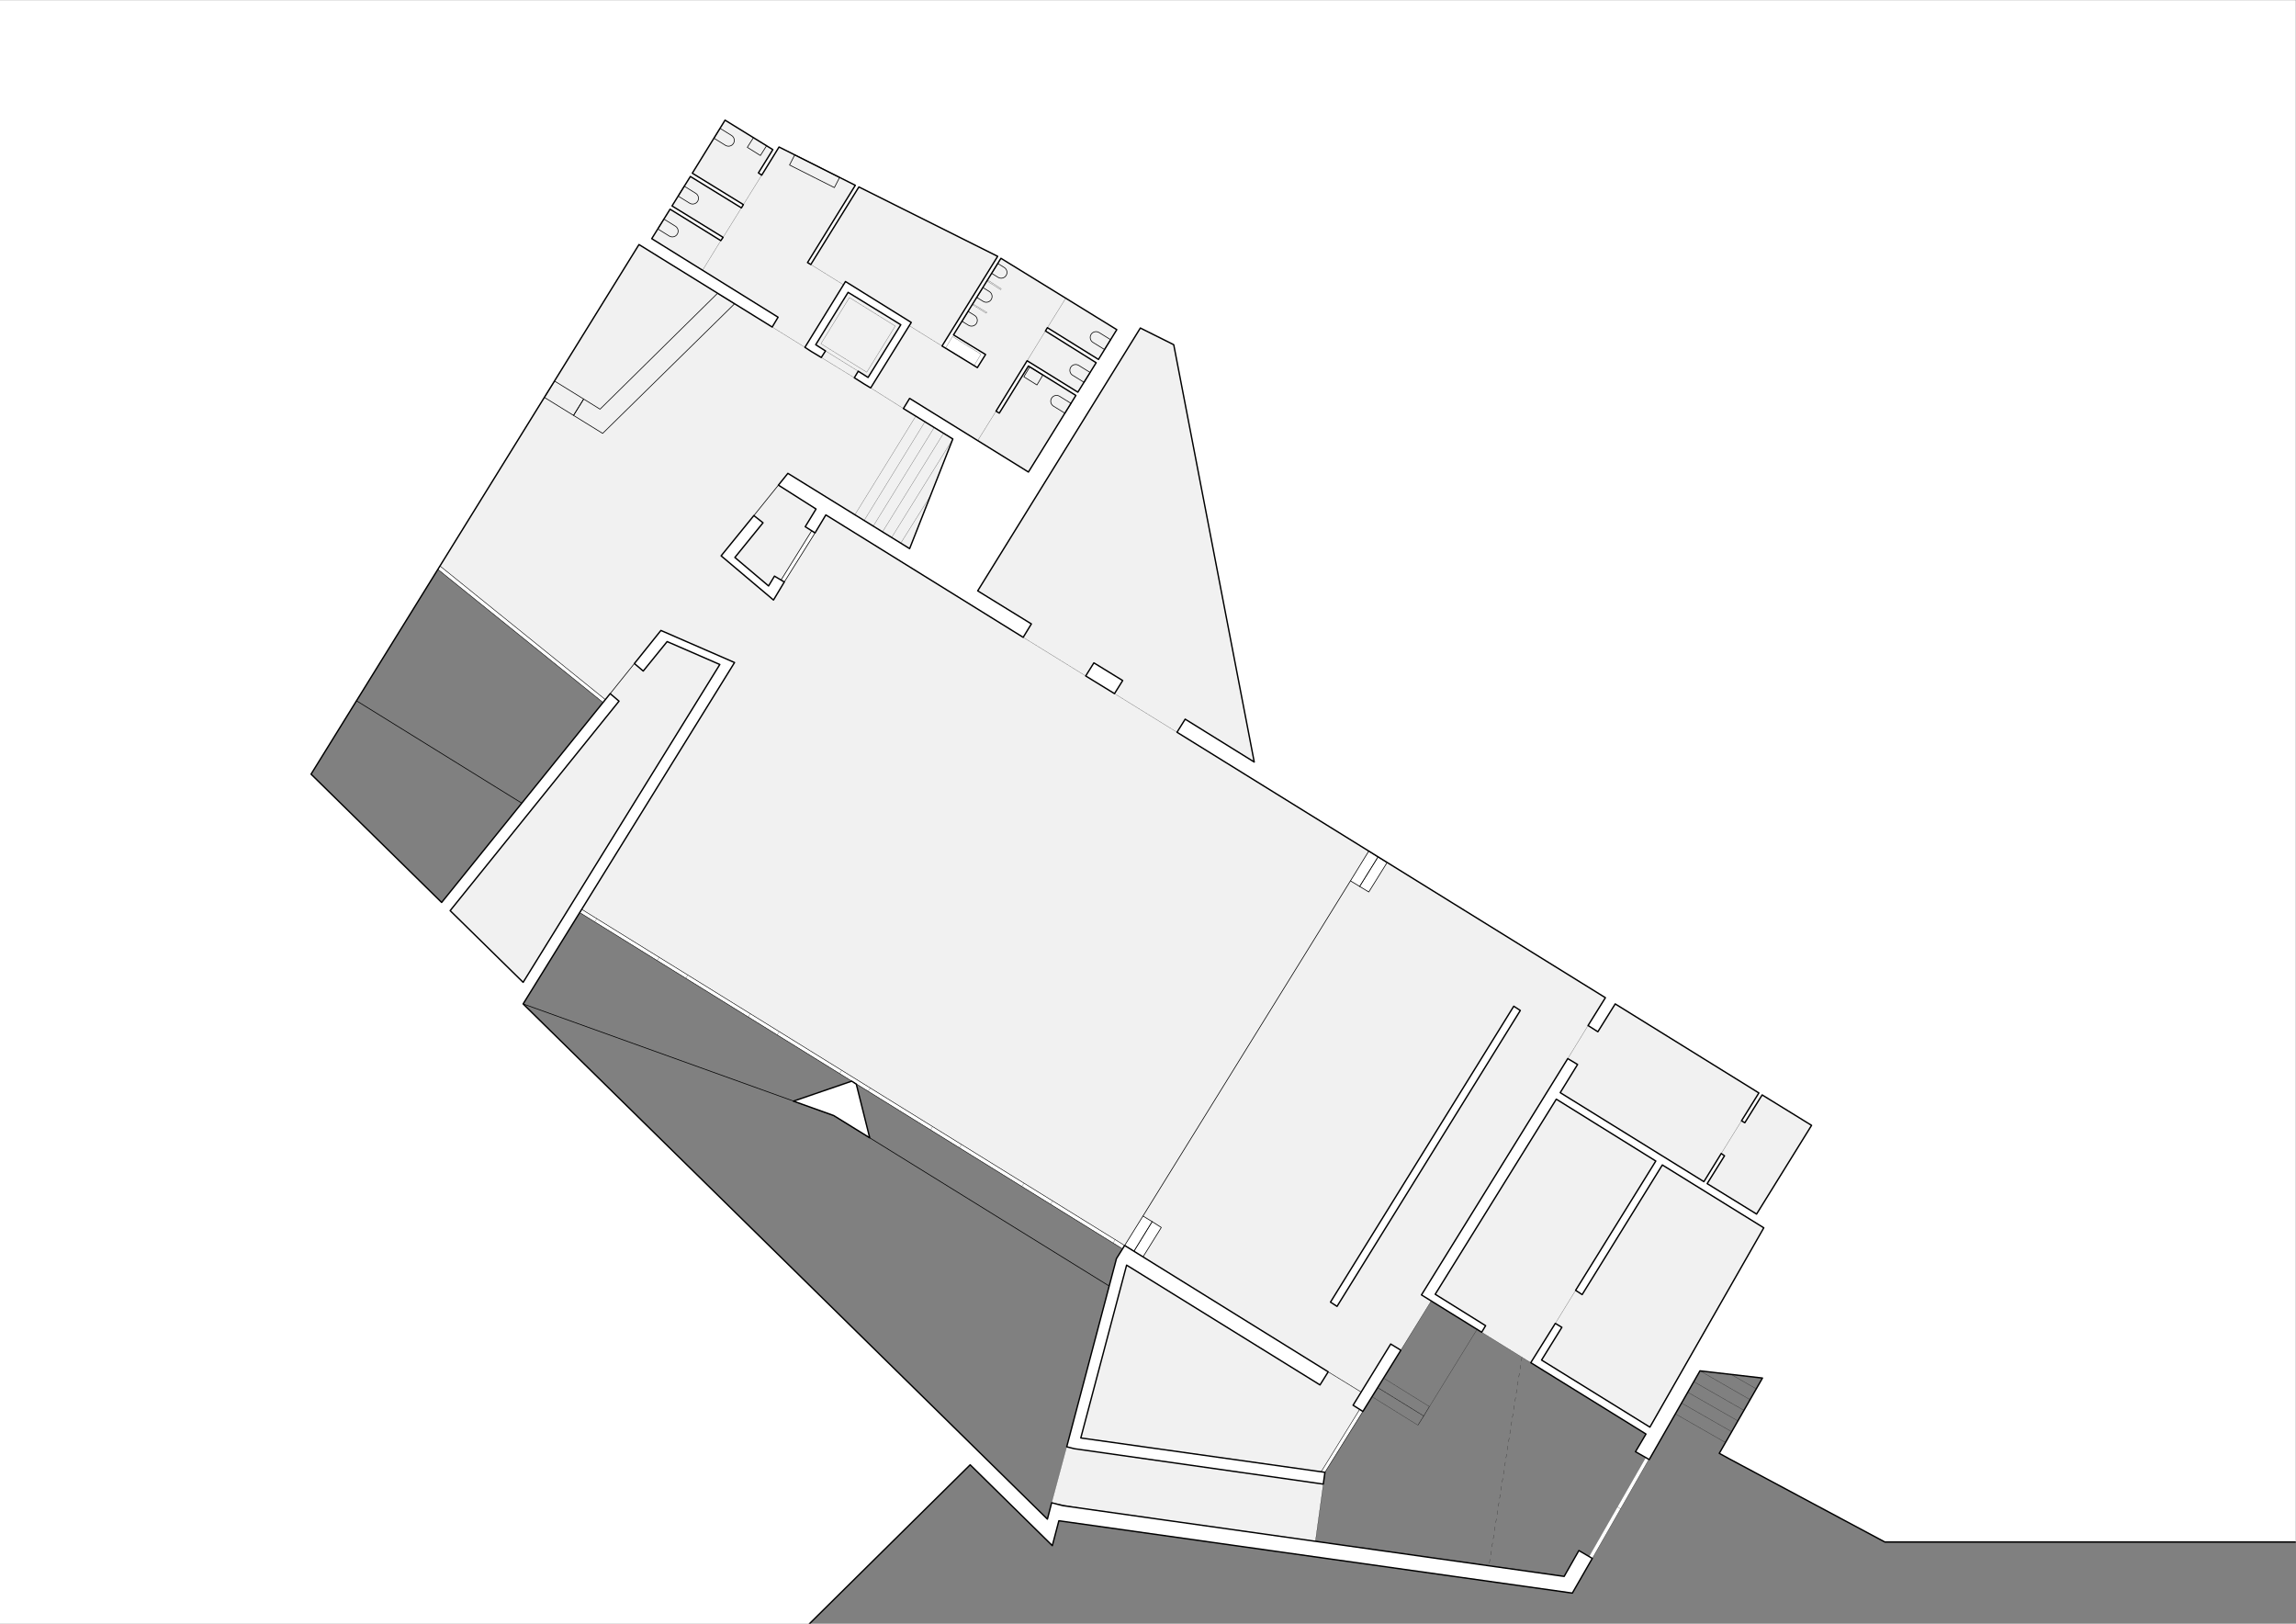 <?xml version="1.0" encoding="UTF-8"?>
<svg xmlns="http://www.w3.org/2000/svg" xmlns:xlink="http://www.w3.org/1999/xlink" width="1683.78pt" height="1190.551pt" viewBox="0 0 1683.78 1190.551" version="1.1">
<rect x="0" y="0" width="1683.78" height="1190.551" fill="#808080" stroke="none"/>
<defs>
<clipPath id="clip1">
  <path d="M 0 0.152 L 1683.602 0.152 L 1683.602 1190.551 L 0 1190.551 Z M 0 0.152 "/>
</clipPath>
</defs>
<g id="surface1">
<path style="fill:none;stroke-width:0.6;stroke-linecap:round;stroke-linejoin:round;stroke:rgb(0%,0%,0%);stroke-opacity:1;stroke-dasharray:12,13;stroke-miterlimit:10;" d="M 4650.005 4144.997 L 4541.997 4828.005 " transform="matrix(0.24,0,0,0.24,0.12,0.271)"/>
<path style="fill:none;stroke-width:0.6;stroke-linecap:round;stroke-linejoin:round;stroke:rgb(0%,0%,0%);stroke-opacity:1;stroke-miterlimit:10;" d="M 4541.997 4826.003 L 4541.997 4828.005 " transform="matrix(0.24,0,0,0.24,0.12,0.271)"/>
<path style="fill:none;stroke-width:2.1;stroke-linecap:round;stroke-linejoin:round;stroke:rgb(0%,0%,0%);stroke-opacity:1;stroke-miterlimit:10;" d="M 1089.002 2140 L 1621.993 2469.997 " transform="matrix(0.24,0,0,0.24,0.12,0.271)"/>
<path style=" stroke:none;fill-rule:nonzero;fill:rgb(94.51%,94.51%,94.51%);fill-opacity:1;" d="M 733.98 189.332 L 699.18 245.492 L 722.699 259.891 L 716.699 269.492 L 690.781 253.652 L 731.578 188.133 L 629.82 137.012 L 594.539 193.891 L 592.141 192.449 L 627.18 135.812 L 571.262 107.73 L 558.539 128.371 L 556.141 126.691 L 566.699 109.652 L 531.66 88.051 L 507.66 126.93 L 545.102 149.973 L 543.66 152.371 L 506.219 129.332 L 492.781 150.93 L 530.219 173.973 L 528.539 176.371 L 491.34 153.332 L 477.898 174.93 L 570.539 232.531 L 566.219 239.73 L 468.539 179.25 L 322.621 414.93 L 443.82 512.852 L 447.422 508.531 L 453.898 514.051 L 330.059 667.652 L 383.578 720.211 L 527.82 487.172 L 489.18 470.371 L 471.66 491.973 L 465.18 486.449 L 484.621 462.211 L 538.621 485.73 L 426.539 666.691 L 824.699 913.172 L 782.219 1060.77 L 771.18 1101.812 L 802.379 1107.332 L 964.621 1130.133 L 971.578 1079.492 L 1049.578 953.73 L 1042.379 949.41 L 1149.66 776.133 L 1156.859 780.449 L 1144.141 801.09 L 1249.5 866.371 L 1262.219 845.73 L 1264.621 847.41 L 1251.898 867.812 L 1288.141 890.133 L 1328.461 825.09 L 1292.219 802.77 L 1279.5 823.172 L 1277.102 821.73 L 1289.82 801.332 L 1184.461 736.051 L 1171.738 756.449 L 1164.539 751.891 L 1177.262 731.492 L 863.102 536.852 L 869.102 527.25 L 919.738 558.691 L 860.699 252.691 L 836.219 240.449 L 716.941 433.172 L 756.301 457.41 L 750.301 467.25 L 605.578 377.492 L 597.66 390.691 L 590.461 386.133 L 598.379 373.172 L 570.781 355.652 L 577.738 347.012 L 667.02 402.211 L 698.699 321.812 L 662.461 299.492 L 667.02 292.051 L 754.141 346.051 L 788.941 289.891 L 754.141 268.289 L 732.781 302.852 L 730.379 301.41 L 753.18 264.449 L 790.379 287.492 L 803.82 265.891 L 766.621 242.609 L 768.059 240.211 L 805.5 263.492 L 818.941 241.652 L 734.461 189.57 Z M 733.98 189.332 "/>
<path style=" stroke:none;fill-rule:nonzero;fill:rgb(94.51%,94.51%,94.51%);fill-opacity:1;" d="M 1052.461 948.93 L 1089.422 971.973 L 1086.539 976.77 L 1122.539 999.09 L 1140.539 970.289 L 1145.34 973.172 L 1130.461 997.172 L 1209.66 1046.371 L 1293.422 900.211 L 1219.02 854.133 L 1160.219 949.172 L 1155.422 946.051 L 1214.219 851.25 L 1141.262 805.891 Z M 1052.461 948.93 "/>
<path style="fill:none;stroke-width:2.1;stroke-linecap:round;stroke-linejoin:round;stroke:rgb(0%,0%,0%);stroke-opacity:1;stroke-miterlimit:10;" d="M 2939.083 980.381 L 2958.81 992.588 C 2967.127 997.748 2978.048 995.176 2983.191 986.859 C 2988.351 978.542 2985.779 967.621 2977.462 962.461 L 2957.736 950.254 L 2939.083 980.381 " transform="matrix(0.24,0,0,0.24,0.12,0.271)"/>
<path style="fill:none;stroke-width:2.1;stroke-linecap:round;stroke-linejoin:round;stroke:rgb(0%,0%,0%);stroke-opacity:1;stroke-miterlimit:10;" d="M 2984.217 907.497 L 3003.943 919.704 C 3012.26 924.864 3023.182 922.292 3028.325 913.975 C 3033.484 905.658 3030.913 894.737 3022.596 889.593 L 3002.869 877.37 L 2984.217 907.497 " transform="matrix(0.24,0,0,0.24,0.12,0.271)"/>
<path style="fill:none;stroke-width:2.1;stroke-linecap:round;stroke-linejoin:round;stroke:rgb(0%,0%,0%);stroke-opacity:1;stroke-miterlimit:10;" d="M 3029.741 833.978 L 3049.467 846.185 C 3057.785 851.345 3068.706 848.773 3073.849 840.456 C 3079.008 832.139 3076.437 821.218 3068.12 816.075 L 3048.393 803.851 L 3029.741 833.978 " transform="matrix(0.24,0,0,0.24,0.12,0.271)"/>
<path style="fill:none;stroke-width:0.6;stroke-linecap:butt;stroke-linejoin:round;stroke:rgb(0%,0%,0%);stroke-opacity:1;stroke-miterlimit:10;" d="M 2971.001 930.007 L 2971.993 926.996 L 3014.995 953.005 L 3012.993 956 Z M 2971.001 930.007 " transform="matrix(0.24,0,0,0.24,0.12,0.271)"/>
<path style="fill:none;stroke-width:0.6;stroke-linecap:butt;stroke-linejoin:round;stroke:rgb(0%,0%,0%);stroke-opacity:1;stroke-miterlimit:10;" d="M 3014.995 856.993 L 3016.997 853.998 L 3059.005 881 L 3057.003 883.995 Z M 3014.995 856.993 " transform="matrix(0.24,0,0,0.24,0.12,0.271)"/>
<path style="fill:none;stroke-width:2.1;stroke-linecap:butt;stroke-linejoin:round;stroke:rgb(0%,0%,0%);stroke-opacity:1;stroke-miterlimit:10;" d="M 2323.003 474.001 L 2282.996 449.001 L 2302.007 419.004 L 2341.997 444.004 Z M 2323.003 474.001 " transform="matrix(0.24,0,0,0.24,0.12,0.271)"/>
<path style="fill:none;stroke-width:2.1;stroke-linecap:round;stroke-linejoin:round;stroke:rgb(0%,0%,0%);stroke-opacity:1;stroke-miterlimit:10;" d="M 2199.744 390.977 L 2234.884 412.738 C 2243.201 417.898 2245.773 428.819 2240.63 437.136 C 2235.47 445.453 2224.549 448.024 2216.232 442.865 L 2181.092 421.104 L 2199.744 390.977 " transform="matrix(0.24,0,0,0.24,0.12,0.271)"/>
<path style="fill:none;stroke-width:0.6;stroke-linecap:butt;stroke-linejoin:round;stroke:rgb(0%,0%,0%);stroke-opacity:1;stroke-miterlimit:10;" d="M 2509.005 1090.993 L 2521.993 1071.006 L 2621.993 1133.002 L 2609.998 1153.005 Z M 2509.005 1090.993 " transform="matrix(0.24,0,0,0.24,0.12,0.271)"/>
<path style=" stroke:none;fill-rule:nonzero;fill:rgb(100%,100%,100%);fill-opacity:1;" d="M 1206.781 1068.691 L 1209.18 1069.891 L 1167.66 1142.609 L 1165.262 1141.172 Z M 1206.781 1068.691 "/>
<path style="fill:none;stroke-width:0.6;stroke-linecap:butt;stroke-linejoin:round;stroke:rgb(0%,0%,0%);stroke-opacity:1;stroke-miterlimit:10;" d="M 5027.999 4451.996 L 5037.993 4456.993 L 4864.995 4760.004 L 4855.001 4753.998 Z M 5027.999 4451.996 " transform="matrix(0.24,0,0,0.24,0.12,0.271)"/>
<path style="fill:none;stroke-width:0.6;stroke-linecap:round;stroke-linejoin:round;stroke:rgb(0%,0%,0%);stroke-opacity:1;stroke-miterlimit:10;" d="M 4043.006 4533.002 L 4018.999 4708.002 " transform="matrix(0.24,0,0,0.24,0.12,0.271)"/>
<path style="fill:none;stroke-width:0.6;stroke-linecap:round;stroke-linejoin:round;stroke:rgb(0%,0%,0%);stroke-opacity:1;stroke-miterlimit:10;" d="M 2846.001 1508.002 L 2752.007 1658.002 " transform="matrix(0.24,0,0,0.24,0.12,0.271)"/>
<path style="fill:none;stroke-width:0.6;stroke-linecap:round;stroke-linejoin:round;stroke:rgb(0%,0%,0%);stroke-opacity:1;stroke-miterlimit:10;" d="M 2911.007 1340 L 2723.995 1640.993 " transform="matrix(0.24,0,0,0.24,0.12,0.271)"/>
<path style="fill:none;stroke-width:0.6;stroke-linecap:round;stroke-linejoin:round;stroke:rgb(0%,0%,0%);stroke-opacity:1;stroke-miterlimit:10;" d="M 2882.996 1321.999 L 2696.001 1624.001 " transform="matrix(0.24,0,0,0.24,0.12,0.271)"/>
<path style="fill:none;stroke-width:0.6;stroke-linecap:round;stroke-linejoin:round;stroke:rgb(0%,0%,0%);stroke-opacity:1;stroke-miterlimit:10;" d="M 2853.992 1305.007 L 2668.006 1606 " transform="matrix(0.24,0,0,0.24,0.12,0.271)"/>
<path style="fill:none;stroke-width:0.6;stroke-linecap:round;stroke-linejoin:round;stroke:rgb(0%,0%,0%);stroke-opacity:1;stroke-miterlimit:10;" d="M 2825.997 1287.006 L 2639.995 1589.008 " transform="matrix(0.24,0,0,0.24,0.12,0.271)"/>
<path style="fill:none;stroke-width:0.6;stroke-linecap:round;stroke-linejoin:round;stroke:rgb(0%,0%,0%);stroke-opacity:1;stroke-miterlimit:10;" d="M 2798.003 1269.997 L 2612 1571.006 " transform="matrix(0.24,0,0,0.24,0.12,0.271)"/>
<path style="fill:none;stroke-width:0.6;stroke-linecap:round;stroke-linejoin:round;stroke:rgb(0%,0%,0%);stroke-opacity:1;stroke-miterlimit:10;" d="M 5271.993 4406 L 5118.006 4317.995 " transform="matrix(0.24,0,0,0.24,0.12,0.271)"/>
<path style="fill:none;stroke-width:0.6;stroke-linecap:round;stroke-linejoin:round;stroke:rgb(0%,0%,0%);stroke-opacity:1;stroke-miterlimit:10;" d="M 5309.998 4340 L 5155.994 4251.996 " transform="matrix(0.24,0,0,0.24,0.12,0.271)"/>
<path style="fill:none;stroke-width:0.6;stroke-linecap:round;stroke-linejoin:round;stroke:rgb(0%,0%,0%);stroke-opacity:1;stroke-miterlimit:10;" d="M 5328.992 4308.002 L 5175.005 4219.997 " transform="matrix(0.24,0,0,0.24,0.12,0.271)"/>
<path style="fill:none;stroke-width:0.6;stroke-linecap:round;stroke-linejoin:round;stroke:rgb(0%,0%,0%);stroke-opacity:1;stroke-miterlimit:10;" d="M 5289.002 4197.992 L 5366.004 4242.002 " transform="matrix(0.24,0,0,0.24,0.12,0.271)"/>
<path style="fill:none;stroke-width:0.6;stroke-linecap:round;stroke-linejoin:round;stroke:rgb(0%,0%,0%);stroke-opacity:1;stroke-miterlimit:10;" d="M 5346.993 4274.994 L 5193.999 4187.006 " transform="matrix(0.24,0,0,0.24,0.12,0.271)"/>
<path style=" stroke:none;fill-rule:nonzero;fill:rgb(100%,100%,100%);fill-opacity:1;" d="M 1010.461 628.289 L 1017.18 632.371 L 1003.738 653.973 L 997.02 649.891 Z M 1010.461 628.289 "/>
<path style="fill:none;stroke-width:2.1;stroke-linecap:butt;stroke-linejoin:round;stroke:rgb(0%,0%,0%);stroke-opacity:1;stroke-miterlimit:10;" d="M 4209.998 2617.002 L 4237.993 2633.995 L 4182.003 2724.001 L 4153.992 2706.993 Z M 4209.998 2617.002 " transform="matrix(0.24,0,0,0.24,0.12,0.271)"/>
<path style=" stroke:none;fill-rule:nonzero;fill:rgb(100%,100%,100%);fill-opacity:1;" d="M 1003.738 623.973 L 1010.461 628.289 L 997.02 649.891 L 990.301 645.812 Z M 1003.738 623.973 "/>
<path style="fill:none;stroke-width:2.1;stroke-linecap:butt;stroke-linejoin:round;stroke:rgb(0%,0%,0%);stroke-opacity:1;stroke-miterlimit:10;" d="M 4182.003 2599.001 L 4209.998 2617.002 L 4153.992 2706.993 L 4125.997 2690 Z M 4182.003 2599.001 " transform="matrix(0.24,0,0,0.24,0.12,0.271)"/>
<path style=" stroke:none;fill-rule:nonzero;fill:rgb(100%,100%,100%);fill-opacity:1;" d="M 844.859 895.652 L 851.578 899.973 L 838.141 921.57 L 831.422 917.492 Z M 844.859 895.652 "/>
<path style="fill:none;stroke-width:2.1;stroke-linecap:butt;stroke-linejoin:round;stroke:rgb(0%,0%,0%);stroke-opacity:1;stroke-miterlimit:10;" d="M 3520.008 3731 L 3548.003 3749.001 L 3491.997 3839.008 L 3464.002 3821.999 Z M 3520.008 3731 " transform="matrix(0.24,0,0,0.24,0.12,0.271)"/>
<path style=" stroke:none;fill-rule:nonzero;fill:rgb(100%,100%,100%);fill-opacity:1;" d="M 838.141 891.57 L 844.859 895.652 L 831.422 917.492 L 824.699 913.172 Z M 838.141 891.57 "/>
<path style="fill:none;stroke-width:2.1;stroke-linecap:butt;stroke-linejoin:round;stroke:rgb(0%,0%,0%);stroke-opacity:1;stroke-miterlimit:10;" d="M 3491.997 3714.008 L 3520.008 3731 L 3464.002 3821.999 L 3436.007 3803.998 Z M 3491.997 3714.008 " transform="matrix(0.24,0,0,0.24,0.12,0.271)"/>
<path style="fill:none;stroke-width:2.1;stroke-linecap:round;stroke-linejoin:round;stroke:rgb(0%,0%,0%);stroke-opacity:1;stroke-miterlimit:10;" d="M 2302.999 1574.001 L 2377.999 1481 " transform="matrix(0.24,0,0,0.24,0.12,0.271)"/>
<path style=" stroke:none;fill-rule:nonzero;fill:rgb(100%,100%,100%);fill-opacity:1;" d="M 595.262 389.012 L 597.66 390.691 L 575.102 426.691 L 572.699 425.25 Z M 595.262 389.012 "/>
<path style="fill:none;stroke-width:2.1;stroke-linecap:butt;stroke-linejoin:round;stroke:rgb(0%,0%,0%);stroke-opacity:1;stroke-miterlimit:10;" d="M 2480.001 1619.997 L 2489.995 1626.996 L 2396.001 1776.996 L 2386.007 1771.006 Z M 2480.001 1619.997 " transform="matrix(0.24,0,0,0.24,0.12,0.271)"/>
<path style=" stroke:none;fill-rule:nonzero;fill:rgb(100%,100%,100%);fill-opacity:1;" d="M 322.621 414.93 L 320.941 417.332 L 442.141 515.012 L 443.82 512.852 Z M 322.621 414.93 "/>
<path style="fill:none;stroke-width:1.5;stroke-linecap:butt;stroke-linejoin:round;stroke:rgb(0%,0%,0%);stroke-opacity:1;stroke-miterlimit:10;" d="M 1343.999 1728.005 L 1337 1737.998 L 1841.997 2144.997 L 1848.995 2135.996 Z M 1343.999 1728.005 " transform="matrix(0.24,0,0,0.24,0.12,0.271)"/>
<path style="fill:none;stroke-width:2.1;stroke-linecap:butt;stroke-linejoin:round;stroke:rgb(0%,0%,0%);stroke-opacity:1;stroke-miterlimit:10;" d="M 1752.007 1267.995 L 1841.004 1322.992 L 2243.999 926.996 L 2191.997 894.997 L 1832.996 1249.001 L 1782.996 1217.995 Z M 1752.007 1267.995 " transform="matrix(0.24,0,0,0.24,0.12,0.271)"/>
<path style="fill:none;stroke-width:2.1;stroke-linecap:butt;stroke-linejoin:round;stroke:rgb(0%,0%,0%);stroke-opacity:1;stroke-miterlimit:10;" d="M 1662.993 1212.998 L 1693.999 1162.998 L 1782.996 1217.995 L 1752.007 1267.995 Z M 1662.993 1212.998 " transform="matrix(0.24,0,0,0.24,0.12,0.271)"/>
<path style="fill:none;stroke-width:0.6;stroke-linecap:round;stroke-linejoin:round;stroke:rgb(0%,0%,0%);stroke-opacity:1;stroke-miterlimit:10;" d="M 2202.007 733.995 L 2146.001 824.994 " transform="matrix(0.24,0,0,0.24,0.12,0.271)"/>
<path style="fill:none;stroke-width:0.6;stroke-linecap:round;stroke-linejoin:round;stroke:rgb(0%,0%,0%);stroke-opacity:1;stroke-miterlimit:10;" d="M 3200.005 999.994 L 3255.994 910.004 " transform="matrix(0.24,0,0,0.24,0.12,0.271)"/>
<path style="fill:none;stroke-width:0.6;stroke-linecap:round;stroke-linejoin:round;stroke:rgb(0%,0%,0%);stroke-opacity:1;stroke-miterlimit:10;" d="M 2359.005 997.992 L 2459.005 1060.004 " transform="matrix(0.24,0,0,0.24,0.12,0.271)"/>
<path style="fill:none;stroke-width:0.6;stroke-linecap:round;stroke-linejoin:round;stroke:rgb(0%,0%,0%);stroke-opacity:1;stroke-miterlimit:10;" d="M 2477.007 806.993 L 2577.007 869.004 " transform="matrix(0.24,0,0,0.24,0.12,0.271)"/>
<path style="fill:none;stroke-width:0.6;stroke-linecap:butt;stroke-linejoin:round;stroke:rgb(0%,0%,0%);stroke-opacity:1;stroke-miterlimit:10;" d="M 4191.997 4265.993 L 4209.005 4237.998 L 4350.005 4324.994 L 4332.003 4353.005 Z M 4191.997 4265.993 " transform="matrix(0.24,0,0,0.24,0.12,0.271)"/>
<path style="fill:none;stroke-width:0.6;stroke-linecap:butt;stroke-linejoin:round;stroke:rgb(0%,0%,0%);stroke-opacity:1;stroke-miterlimit:10;" d="M 4209.005 4237.998 L 4227.007 4208.995 L 4366.997 4296.006 L 4350.005 4324.994 Z M 4209.005 4237.998 " transform="matrix(0.24,0,0,0.24,0.12,0.271)"/>
<path style=" stroke:none;fill-rule:nonzero;fill:rgb(100%,100%,100%);fill-opacity:1;" d="M 999.422 1034.852 L 971.578 1079.492 L 968.699 1079.25 L 997.02 1033.41 Z M 999.422 1034.852 "/>
<path style="fill:none;stroke-width:1.5;stroke-linecap:butt;stroke-linejoin:round;stroke:rgb(0%,0%,0%);stroke-opacity:1;stroke-miterlimit:10;" d="M 4164.002 4310.996 L 4048.003 4496.999 L 4036.007 4496.006 L 4153.992 4305.007 Z M 4164.002 4310.996 " transform="matrix(0.24,0,0,0.24,0.12,0.271)"/>
<path style="fill:none;stroke-width:0.6;stroke-linecap:round;stroke-linejoin:round;stroke:rgb(0%,0%,0%);stroke-opacity:1;stroke-miterlimit:10;" d="M 3259.005 4419.004 L 3212.993 4590 " transform="matrix(0.24,0,0,0.24,0.12,0.271)"/>
<path style=" stroke:none;fill-rule:nonzero;fill:rgb(100%,100%,100%);fill-opacity:1;" d="M 425.102 669.09 L 426.539 666.691 L 824.699 913.172 L 823.02 915.57 Z M 425.102 669.09 "/>
<path style="fill:none;stroke-width:1.5;stroke-linecap:butt;stroke-linejoin:round;stroke:rgb(0%,0%,0%);stroke-opacity:1;stroke-miterlimit:10;" d="M 1771.001 2787.006 L 1777.007 2776.996 L 3436.007 3803.998 L 3428.992 3814.008 Z M 1771.001 2787.006 " transform="matrix(0.24,0,0,0.24,0.12,0.271)"/>
<path style="fill:none;stroke-width:2.1;stroke-linecap:round;stroke-linejoin:round;stroke:rgb(0%,0%,0%);stroke-opacity:1;stroke-miterlimit:10;" d="M 3389.002 3928.005 L 2546.993 3406.993 " transform="matrix(0.24,0,0,0.24,0.12,0.271)"/>
<path style="fill:none;stroke-width:2.1;stroke-linecap:round;stroke-linejoin:round;stroke:rgb(0%,0%,0%);stroke-opacity:1;stroke-miterlimit:10;" d="M 1598.003 3065.993 L 2546.993 3406.993 " transform="matrix(0.24,0,0,0.24,0.12,0.271)"/>
<g clip-path="url(#clip1)" clip-rule="nonzero">
<path style=" stroke:none;fill-rule:nonzero;fill:rgb(100%,100%,100%);fill-opacity:1;" d="M 690.781 253.652 L 716.699 269.492 L 722.699 259.891 L 699.18 245.492 L 733.98 189.332 L 818.941 241.652 L 805.5 263.492 L 768.059 240.211 L 766.621 242.609 L 803.82 265.891 L 790.379 287.492 L 753.18 264.449 L 730.379 301.41 L 732.781 302.852 L 754.141 268.289 L 788.941 289.891 L 754.141 346.051 L 667.02 292.051 L 662.461 299.492 L 698.699 321.812 L 667.02 402.211 L 577.738 347.012 L 570.781 355.652 L 598.379 373.172 L 590.461 386.133 L 597.66 390.691 L 605.578 377.492 L 750.301 467.25 L 756.301 457.41 L 716.941 433.172 L 836.219 240.449 L 860.699 252.691 L 919.738 558.691 L 869.102 527.25 L 863.102 536.852 L 1177.262 731.492 L 1164.539 751.891 L 1171.738 756.449 L 1184.461 736.051 L 1289.82 801.332 L 1277.102 821.73 L 1279.5 823.172 L 1292.219 802.77 L 1328.461 825.09 L 1288.141 890.133 L 1251.898 867.812 L 1264.621 847.41 L 1262.219 845.73 L 1249.5 866.371 L 1144.141 801.09 L 1156.859 780.449 L 1149.66 776.133 L 1042.379 949.41 L 1086.539 976.77 L 1089.422 971.973 L 1052.461 948.93 L 1141.262 805.891 L 1214.219 851.25 L 1155.422 946.051 L 1160.219 949.172 L 1219.02 854.133 L 1293.422 900.211 L 1209.898 1046.371 L 1130.461 997.172 L 1145.34 973.172 L 1140.539 970.289 L 1122.539 999.09 L 1207.02 1051.41 L 1199.34 1064.371 L 1209.422 1070.133 L 1246.621 1005.09 L 1292.461 1010.371 L 1260.781 1065.57 L 1268.219 1069.652 L 1382.219 1130.609 L 1958.461 1130.609 L 1958.461 -884.668 L -1264.738 -884.668 L -1264.738 1415.973 L 349.738 1431.57 L 711.422 1073.973 L 771.66 1133.25 L 776.461 1115.012 L 1153.02 1168.051 L 1167.66 1142.609 L 1157.82 1136.852 L 1147.02 1155.812 L 779.578 1103.973 L 771.18 1101.812 L 768.059 1113.812 L 383.578 736.051 L 538.621 485.73 L 484.621 462.211 L 465.18 486.449 L 471.66 491.973 L 489.18 470.371 L 527.82 487.172 L 383.578 720.211 L 330.059 667.652 L 453.898 514.051 L 447.422 508.531 L 323.82 661.652 L 228.059 567.57 L 468.539 179.25 L 566.219 239.73 L 570.539 232.531 L 477.898 174.93 L 491.34 153.332 L 528.539 176.371 L 530.219 173.973 L 492.781 150.93 L 506.219 129.332 L 543.66 152.371 L 545.102 149.973 L 507.66 126.93 L 531.66 88.051 L 566.699 109.652 L 556.141 126.691 L 558.539 128.371 L 571.262 107.73 L 627.18 135.812 L 592.141 192.449 L 594.539 193.891 L 629.82 137.012 L 731.578 187.891 Z M 690.781 253.652 "/>
<path style="fill:none;stroke-width:4.2;stroke-linecap:butt;stroke-linejoin:round;stroke:rgb(0%,0%,0%);stroke-opacity:1;stroke-miterlimit:10;" d="M 2877.999 1056 L 2986.007 1121.999 L 3011.007 1081.993 L 2912.993 1021.999 L 3057.996 787.998 L 3412 1006 L 3355.994 1096.999 L 3200.005 999.994 L 3193.999 1010.004 L 3348.995 1106.993 L 3293.006 1196.999 L 3137.993 1101.003 L 3043.006 1255.007 L 3052.999 1260.996 L 3141.997 1117.002 L 3287 1206.993 L 3141.997 1440.993 L 2778.992 1215.993 L 2759.998 1246.999 L 2911.007 1340 L 2778.992 1674.994 L 2407.003 1444.997 L 2377.999 1481 L 2493.006 1553.998 L 2459.998 1608.002 L 2489.995 1626.996 L 2523.003 1571.999 L 3125.997 1946.006 L 3150.997 1905.007 L 2987 1803.998 L 3484.005 1001.003 L 3586.007 1051.996 L 3832.003 2326.996 L 3621.001 2196.006 L 3596.001 2235.996 L 4905.001 3046.999 L 4852.007 3131.993 L 4882.003 3151.003 L 4934.998 3065.993 L 5373.995 3337.998 L 5321.001 3422.992 L 5330.994 3428.998 L 5384.005 3344.004 L 5534.998 3437.006 L 5366.997 3708.002 L 5216.004 3615 L 5268.999 3530.007 L 5259.005 3522.992 L 5205.994 3608.995 L 4766.997 3337.006 L 4820.008 3251.003 L 4789.995 3233.002 L 4343.006 3955.007 L 4527.007 4069.004 L 4539.002 4049.001 L 4384.998 3953.005 L 4755.001 3356.993 L 5059.005 3546.006 L 4814.002 3940.993 L 4834.005 3953.998 L 5078.992 3558.002 L 5389.002 3749.994 L 5041.004 4358.995 L 4709.998 4153.998 L 4771.993 4053.998 L 4752.007 4042.002 L 4677.007 4162.006 L 5028.992 4380.007 L 4996.993 4433.995 L 5039.002 4458.002 L 5193.999 4187.006 L 5384.998 4208.995 L 5252.999 4439.008 L 5284.005 4456 L 5759.005 4710.004 L 8159.998 4710.004 L 8159.998 -3687.002 L -5269.999 -3687.002 L -5269.999 5899.001 L 1457.003 5964.008 L 2964.002 4474.001 L 3214.995 4721.006 L 3234.998 4644.997 L 4803.992 4865.993 L 4864.995 4760.004 L 4823.995 4735.996 L 4778.992 4815 L 3248.003 4599.001 L 3212.993 4590 L 3200.005 4640 L 1598.003 3065.993 L 2243.999 2022.992 L 2018.999 1924.994 L 1937.993 2026.003 L 1964.995 2049.001 L 2037.993 1958.995 L 2198.995 2028.998 L 1598.003 2999.994 L 1375.005 2781 L 1891.004 2140.993 L 1864.002 2117.995 L 1348.995 2756 L 950.005 2364.008 L 1952.007 746.006 L 2359.005 997.992 L 2377.007 967.995 L 1991.004 728.005 L 2046.993 637.998 L 2202.007 733.995 L 2209.005 724.001 L 2052.999 628.005 L 2109.005 537.998 L 2264.995 633.995 L 2271.001 624.001 L 2114.995 528.005 L 2214.995 365.993 L 2361.007 456 L 2316.997 526.996 L 2327.007 533.995 L 2380.001 447.992 L 2612.993 565 L 2466.997 801.003 L 2477.007 806.993 L 2623.995 569.997 L 3048.003 781.993 Z M 2877.999 1056 " transform="matrix(0.24,0,0,0.24,0.12,0.271)"/>
</g>
<path style=" stroke:none;fill-rule:nonzero;fill:rgb(100%,100%,100%);fill-opacity:1;" d="M 605.34 257.25 L 602.219 262.051 L 595.02 257.73 L 590.219 254.609 L 619.98 206.371 L 668.219 236.371 L 638.461 284.371 L 633.66 281.492 L 626.461 276.93 L 629.34 272.133 L 636.539 276.691 L 660.539 238.051 L 621.898 214.289 L 598.141 252.691 Z M 605.34 257.25 "/>
<path style="fill:none;stroke-width:4.2;stroke-linecap:butt;stroke-linejoin:round;stroke:rgb(0%,0%,0%);stroke-opacity:1;stroke-miterlimit:10;" d="M 2521.993 1071.006 L 2509.005 1090.993 L 2478.992 1072.992 L 2459.005 1060.004 L 2582.996 858.995 L 2784.005 983.995 L 2659.998 1183.995 L 2639.995 1171.999 L 2609.998 1153.005 L 2621.993 1133.002 L 2652.007 1151.996 L 2752.007 990.993 L 2591.004 892.002 L 2491.997 1051.996 Z M 2521.993 1071.006 " transform="matrix(0.24,0,0,0.24,0.12,0.271)"/>
<path style=" stroke:none;fill-rule:nonzero;fill:rgb(100%,100%,100%);fill-opacity:1;" d="M 552.781 377.973 L 528.781 407.492 L 567.18 439.891 L 575.102 426.691 L 567.898 422.371 L 563.578 429.57 L 538.859 408.691 L 559.5 383.25 Z M 552.781 377.973 "/>
<path style="fill:none;stroke-width:4.2;stroke-linecap:butt;stroke-linejoin:round;stroke:rgb(0%,0%,0%);stroke-opacity:1;stroke-miterlimit:10;" d="M 2302.999 1574.001 L 2202.999 1696.999 L 2362.993 1831.993 L 2396.001 1776.996 L 2366.004 1758.995 L 2348.003 1789.008 L 2245.008 1701.996 L 2330.994 1596.006 Z M 2302.999 1574.001 " transform="matrix(0.24,0,0,0.24,0.12,0.271)"/>
<path style=" stroke:none;fill-rule:nonzero;fill:rgb(100%,100%,100%);fill-opacity:1;" d="M 1110.059 737.73 L 1114.859 740.852 L 980.461 957.812 L 975.66 954.691 Z M 1110.059 737.73 "/>
<path style="fill:none;stroke-width:4.2;stroke-linecap:butt;stroke-linejoin:round;stroke:rgb(0%,0%,0%);stroke-opacity:1;stroke-miterlimit:10;" d="M 4625.005 3072.992 L 4645.008 3085.996 L 4084.998 3990 L 4064.995 3976.996 Z M 4625.005 3072.992 " transform="matrix(0.24,0,0,0.24,0.12,0.271)"/>
<path style=" stroke:none;fill-rule:nonzero;fill:rgb(100%,100%,100%);fill-opacity:1;" d="M 1019.82 985.41 L 1027.262 989.973 L 999.422 1034.852 L 992.219 1030.289 Z M 1019.82 985.41 "/>
<path style="fill:none;stroke-width:4.2;stroke-linecap:butt;stroke-linejoin:round;stroke:rgb(0%,0%,0%);stroke-opacity:1;stroke-miterlimit:10;" d="M 4248.995 4105.007 L 4280.001 4124.001 L 4164.002 4310.996 L 4134.005 4292.002 Z M 4248.995 4105.007 " transform="matrix(0.24,0,0,0.24,0.12,0.271)"/>
<path style=" stroke:none;fill-rule:nonzero;fill:rgb(100%,100%,100%);fill-opacity:1;" d="M 971.578 1079.492 L 970.379 1088.133 L 787.98 1062.211 L 782.219 1060.77 L 818.699 922.77 L 824.699 913.172 L 973.98 1005.812 L 967.98 1015.41 L 826.141 927.57 L 792.539 1054.289 Z M 971.578 1079.492 "/>
<path style="fill:none;stroke-width:4.2;stroke-linecap:butt;stroke-linejoin:round;stroke:rgb(0%,0%,0%);stroke-opacity:1;stroke-miterlimit:10;" d="M 4048.003 4496.999 L 4043.006 4533.002 L 3282.996 4424.994 L 3259.005 4419.004 L 3411.007 3844.004 L 3436.007 3803.998 L 4057.996 4190 L 4032.996 4230.007 L 3441.997 3864.008 L 3302.007 4392.002 Z M 4048.003 4496.999 " transform="matrix(0.24,0,0,0.24,0.12,0.271)"/>
<path style=" stroke:none;fill-rule:nonzero;fill:rgb(100%,100%,100%);fill-opacity:1;" d="M 611.34 817.891 L 637.738 834.211 L 627.898 794.852 L 624.539 792.691 L 581.82 807.332 Z M 611.34 817.891 "/>
<path style="fill:none;stroke-width:4.2;stroke-linecap:butt;stroke-linejoin:round;stroke:rgb(0%,0%,0%);stroke-opacity:1;stroke-miterlimit:10;" d="M 2546.993 3406.993 L 2657.003 3474.994 L 2616.004 3310.996 L 2602.007 3301.996 L 2423.995 3362.998 Z M 2546.993 3406.993 " transform="matrix(0.24,0,0,0.24,0.12,0.271)"/>
<path style=" stroke:none;fill-rule:nonzero;fill:rgb(100%,100%,100%);fill-opacity:1;" d="M 796.141 495.57 L 802.141 485.973 L 823.262 498.93 L 817.262 508.531 Z M 796.141 495.57 "/>
<path style="fill:none;stroke-width:4.2;stroke-linecap:butt;stroke-linejoin:round;stroke:rgb(0%,0%,0%);stroke-opacity:1;stroke-miterlimit:10;" d="M 3316.997 2064.008 L 3341.997 2024.001 L 3430.001 2078.005 L 3405.001 2117.995 Z M 3316.997 2064.008 " transform="matrix(0.24,0,0,0.24,0.12,0.271)"/>
<path style="fill:none;stroke-width:1.5;stroke-linecap:round;stroke-linejoin:round;stroke:rgb(0%,0%,0%);stroke-opacity:1;stroke-miterlimit:10;" d="M 4057.996 4190 L 4159.005 4251.996 " transform="matrix(0.24,0,0,0.24,0.12,0.271)"/>
<path style="fill:none;stroke-width:0.6;stroke-linecap:round;stroke-linejoin:round;stroke:rgb(0%,0%,0%);stroke-opacity:1;stroke-miterlimit:10;" d="M 4332.996 4351.996 L 4512.993 4060.004 " transform="matrix(0.24,0,0,0.24,0.12,0.271)"/>
<path style="fill:none;stroke-width:0.6;stroke-linecap:round;stroke-linejoin:round;stroke:rgb(0%,0%,0%);stroke-opacity:1;stroke-miterlimit:10;" d="M 4280.001 4124.001 L 4373.003 3972.992 " transform="matrix(0.24,0,0,0.24,0.12,0.271)"/>
<path style="fill:none;stroke-width:0.6;stroke-linecap:round;stroke-linejoin:round;stroke:rgb(0%,0%,0%);stroke-opacity:1;stroke-miterlimit:10;" d="M 4527.007 4069.004 L 4677.007 4162.006 " transform="matrix(0.24,0,0,0.24,0.12,0.271)"/>
<path style="fill:none;stroke-width:0.6;stroke-linecap:round;stroke-linejoin:round;stroke:rgb(0%,0%,0%);stroke-opacity:1;stroke-miterlimit:10;" d="M 4752.007 4042.002 L 4814.002 3940.993 " transform="matrix(0.24,0,0,0.24,0.12,0.271)"/>
<path style="fill:none;stroke-width:0.6;stroke-linecap:round;stroke-linejoin:round;stroke:rgb(0%,0%,0%);stroke-opacity:1;stroke-miterlimit:10;" d="M 5259.005 3522.992 L 5321.001 3422.992 " transform="matrix(0.24,0,0,0.24,0.12,0.271)"/>
<path style="fill:none;stroke-width:0.6;stroke-linecap:round;stroke-linejoin:round;stroke:rgb(0%,0%,0%);stroke-opacity:1;stroke-miterlimit:10;" d="M 4789.995 3233.002 L 4852.007 3131.993 " transform="matrix(0.24,0,0,0.24,0.12,0.271)"/>
<path style="fill:none;stroke-width:0.6;stroke-linecap:round;stroke-linejoin:round;stroke:rgb(0%,0%,0%);stroke-opacity:1;stroke-miterlimit:10;" d="M 3316.997 2064.008 L 3125.997 1946.006 " transform="matrix(0.24,0,0,0.24,0.12,0.271)"/>
<path style="fill:none;stroke-width:0.6;stroke-linecap:round;stroke-linejoin:round;stroke:rgb(0%,0%,0%);stroke-opacity:1;stroke-miterlimit:10;" d="M 3596.001 2235.996 L 3405.001 2117.995 " transform="matrix(0.24,0,0,0.24,0.12,0.271)"/>
<path style="fill:none;stroke-width:0.6;stroke-linecap:round;stroke-linejoin:round;stroke:rgb(0%,0%,0%);stroke-opacity:1;stroke-miterlimit:10;" d="M 2759.998 1246.999 L 2659.998 1183.995 " transform="matrix(0.24,0,0,0.24,0.12,0.271)"/>
<path style="fill:none;stroke-width:0.6;stroke-linecap:round;stroke-linejoin:round;stroke:rgb(0%,0%,0%);stroke-opacity:1;stroke-miterlimit:10;" d="M 2877.999 1056 L 2777.999 994.004 " transform="matrix(0.24,0,0,0.24,0.12,0.271)"/>
<path style="fill:none;stroke-width:0.6;stroke-linecap:round;stroke-linejoin:round;stroke:rgb(0%,0%,0%);stroke-opacity:1;stroke-miterlimit:10;" d="M 3043.006 1255.007 L 2987 1344.997 " transform="matrix(0.24,0,0,0.24,0.12,0.271)"/>
<path style="fill:none;stroke-width:0.6;stroke-linecap:round;stroke-linejoin:round;stroke:rgb(0%,0%,0%);stroke-opacity:1;stroke-miterlimit:10;" d="M 3137.993 1101.003 L 3193.999 1010.004 " transform="matrix(0.24,0,0,0.24,0.12,0.271)"/>
<path style="fill:none;stroke-width:0.6;stroke-linecap:round;stroke-linejoin:round;stroke:rgb(0%,0%,0%);stroke-opacity:1;stroke-miterlimit:10;" d="M 2327.007 533.995 L 2271.001 624.001 " transform="matrix(0.24,0,0,0.24,0.12,0.271)"/>
<path style="fill:none;stroke-width:0.6;stroke-linecap:round;stroke-linejoin:round;stroke:rgb(0%,0%,0%);stroke-opacity:1;stroke-miterlimit:10;" d="M 2264.995 633.995 L 2209.005 724.001 " transform="matrix(0.24,0,0,0.24,0.12,0.271)"/>
<path style="fill:none;stroke-width:2.1;stroke-linecap:round;stroke-linejoin:round;stroke:rgb(0%,0%,0%);stroke-opacity:1;stroke-miterlimit:10;" d="M 1864.002 2117.995 L 1937.993 2026.003 " transform="matrix(0.24,0,0,0.24,0.12,0.271)"/>
<path style="fill:none;stroke-width:2.1;stroke-linecap:round;stroke-linejoin:round;stroke:rgb(0%,0%,0%);stroke-opacity:1;stroke-miterlimit:10;" d="M 3491.997 3714.008 L 4125.997 2690 " transform="matrix(0.24,0,0,0.24,0.12,0.271)"/>
<path style="fill:none;stroke-width:0.6;stroke-linecap:round;stroke-linejoin:round;stroke:rgb(0%,0%,0%);stroke-opacity:1;stroke-miterlimit:10;" d="M 5291.004 4372.992 L 5137 4285.004 " transform="matrix(0.24,0,0,0.24,0.12,0.271)"/>
<path style="fill:none;stroke-width:0.6;stroke-linecap:butt;stroke-linejoin:round;stroke:rgb(0%,0%,0%);stroke-opacity:1;stroke-miterlimit:10;" d="M 2889.002 1062.006 L 2909.998 1026.996 L 2996.993 1081 L 2975.997 1115.993 Z M 2889.002 1062.006 " transform="matrix(0.24,0,0,0.24,0.12,0.271)"/>
<path style="fill:none;stroke-width:0.6;stroke-linecap:butt;stroke-linejoin:round;stroke:rgb(0%,0%,0%);stroke-opacity:1;stroke-miterlimit:10;" d="M 2595.008 908.002 L 2734.998 994.997 L 2648.003 1135.996 L 2507.996 1049.001 Z M 2595.008 908.002 " transform="matrix(0.24,0,0,0.24,0.12,0.271)"/>
<path style="fill:none;stroke-width:2.1;stroke-linecap:round;stroke-linejoin:round;stroke:rgb(0%,0%,0%);stroke-opacity:1;stroke-miterlimit:10;" d="M 2090.288 567.718 L 2125.444 589.48 C 2133.761 594.639 2136.316 605.544 2131.173 613.877 C 2126.014 622.194 2115.092 624.75 2106.775 619.607 L 2071.635 597.845 L 2090.288 567.718 " transform="matrix(0.24,0,0,0.24,0.12,0.271)"/>
<path style="fill:none;stroke-width:2.1;stroke-linecap:round;stroke-linejoin:round;stroke:rgb(0%,0%,0%);stroke-opacity:1;stroke-miterlimit:10;" d="M 2028.097 668.125 L 2063.253 689.903 C 2071.57 695.046 2074.142 705.967 2068.982 714.284 C 2063.839 722.601 2052.918 725.173 2044.601 720.013 L 2009.445 698.252 L 2028.097 668.125 " transform="matrix(0.24,0,0,0.24,0.12,0.271)"/>
<path style="fill:none;stroke-width:2.1;stroke-linecap:butt;stroke-linejoin:round;stroke:rgb(0%,0%,0%);stroke-opacity:1;stroke-miterlimit:10;" d="M 2548.995 571.999 L 2412 503.005 L 2427.999 471.999 L 2564.995 540.993 Z M 2548.995 571.999 " transform="matrix(0.24,0,0,0.24,0.12,0.271)"/>
<path style="fill:none;stroke-width:2.1;stroke-linecap:round;stroke-linejoin:round;stroke:rgb(0%,0%,0%);stroke-opacity:1;stroke-miterlimit:10;" d="M 3312.13 1167.051 L 3276.974 1145.29 C 3268.657 1140.131 3266.102 1129.226 3271.245 1120.892 C 3276.404 1112.575 3287.309 1110.02 3295.643 1115.163 L 3330.783 1136.924 L 3312.13 1167.051 " transform="matrix(0.24,0,0,0.24,0.12,0.271)"/>
<path style="fill:none;stroke-width:2.1;stroke-linecap:round;stroke-linejoin:round;stroke:rgb(0%,0%,0%);stroke-opacity:1;stroke-miterlimit:10;" d="M 3374.305 1066.644 L 3339.165 1044.867 C 3330.848 1039.724 3328.276 1028.802 3333.436 1020.485 C 3338.579 1012.168 3349.5 1009.597 3357.817 1014.756 L 3392.973 1036.517 L 3374.305 1066.644 " transform="matrix(0.24,0,0,0.24,0.12,0.271)"/>
<path style="fill:none;stroke-width:2.1;stroke-linecap:round;stroke-linejoin:round;stroke:rgb(0%,0%,0%);stroke-opacity:1;stroke-miterlimit:10;" d="M 3253.667 1261.452 L 3218.51 1239.691 C 3210.193 1234.548 3207.638 1223.627 3212.781 1215.31 C 3217.941 1206.976 3228.862 1204.421 3237.179 1209.564 L 3272.319 1231.325 L 3253.667 1261.452 " transform="matrix(0.24,0,0,0.24,0.12,0.271)"/>
<path style="fill:none;stroke-width:2.1;stroke-linecap:butt;stroke-linejoin:round;stroke:rgb(0%,0%,0%);stroke-opacity:1;stroke-miterlimit:10;" d="M 3168.006 1174.994 L 3127.999 1149.994 L 3146.001 1119.997 L 3186.007 1144.997 Z M 3168.006 1174.994 " transform="matrix(0.24,0,0,0.24,0.12,0.271)"/>
<path style="fill:none;stroke-width:0.6;stroke-linecap:round;stroke-linejoin:round;stroke:rgb(0%,0%,0%);stroke-opacity:1;stroke-miterlimit:10;" d="M 1816.997 2815 L 1823.003 2805.007 " transform="matrix(0.24,0,0,0.24,0.12,0.271)"/>
<path style="fill:none;stroke-width:0.6;stroke-linecap:round;stroke-linejoin:round;stroke:rgb(0%,0%,0%);stroke-opacity:1;stroke-miterlimit:10;" d="M 2007.003 2933.995 L 2014.002 2924.001 " transform="matrix(0.24,0,0,0.24,0.12,0.271)"/>
<path style="fill:none;stroke-width:0.6;stroke-linecap:round;stroke-linejoin:round;stroke:rgb(0%,0%,0%);stroke-opacity:1;stroke-miterlimit:10;" d="M 2095.008 2987.998 L 2100.997 2978.005 " transform="matrix(0.24,0,0,0.24,0.12,0.271)"/>
<path style="fill:none;stroke-width:0.6;stroke-linecap:round;stroke-linejoin:round;stroke:rgb(0%,0%,0%);stroke-opacity:1;stroke-miterlimit:10;" d="M 2286.007 3106 L 2291.997 3096.006 " transform="matrix(0.24,0,0,0.24,0.12,0.271)"/>
<path style="fill:none;stroke-width:0.6;stroke-linecap:round;stroke-linejoin:round;stroke:rgb(0%,0%,0%);stroke-opacity:1;stroke-miterlimit:10;" d="M 2373.995 3160.996 L 2380.001 3151.003 " transform="matrix(0.24,0,0,0.24,0.12,0.271)"/>
<path style="fill:none;stroke-width:0.6;stroke-linecap:round;stroke-linejoin:round;stroke:rgb(0%,0%,0%);stroke-opacity:1;stroke-miterlimit:10;" d="M 2564.995 3278.998 L 2571.001 3269.004 " transform="matrix(0.24,0,0,0.24,0.12,0.271)"/>
<path style="fill:none;stroke-width:0.6;stroke-linecap:round;stroke-linejoin:round;stroke:rgb(0%,0%,0%);stroke-opacity:1;stroke-miterlimit:10;" d="M 2652.007 3333.002 L 2659.005 3322.992 " transform="matrix(0.24,0,0,0.24,0.12,0.271)"/>
<path style="fill:none;stroke-width:0.6;stroke-linecap:round;stroke-linejoin:round;stroke:rgb(0%,0%,0%);stroke-opacity:1;stroke-miterlimit:10;" d="M 2843.006 3451.003 L 2848.995 3440.993 " transform="matrix(0.24,0,0,0.24,0.12,0.271)"/>
<path style="fill:none;stroke-width:0.6;stroke-linecap:round;stroke-linejoin:round;stroke:rgb(0%,0%,0%);stroke-opacity:1;stroke-miterlimit:10;" d="M 2930.994 3506 L 2937 3496.006 " transform="matrix(0.24,0,0,0.24,0.12,0.271)"/>
<path style="fill:none;stroke-width:0.6;stroke-linecap:round;stroke-linejoin:round;stroke:rgb(0%,0%,0%);stroke-opacity:1;stroke-miterlimit:10;" d="M 3121.993 3624.001 L 3127.999 3614.008 " transform="matrix(0.24,0,0,0.24,0.12,0.271)"/>
<path style="fill:none;stroke-width:0.6;stroke-linecap:round;stroke-linejoin:round;stroke:rgb(0%,0%,0%);stroke-opacity:1;stroke-miterlimit:10;" d="M 3209.998 3678.005 L 3216.004 3667.995 " transform="matrix(0.24,0,0,0.24,0.12,0.271)"/>
<path style="fill:none;stroke-width:0.6;stroke-linecap:round;stroke-linejoin:round;stroke:rgb(0%,0%,0%);stroke-opacity:1;stroke-miterlimit:10;" d="M 3400.997 3796.006 L 3407.003 3785.996 " transform="matrix(0.24,0,0,0.24,0.12,0.271)"/>
<path style="fill:none;stroke-width:0.6;stroke-linecap:round;stroke-linejoin:round;stroke:rgb(0%,0%,0%);stroke-opacity:1;stroke-miterlimit:10;" d="M 4941.997 4603.005 L 4952.007 4608.995 " transform="matrix(0.24,0,0,0.24,0.12,0.271)"/>
</g>
</svg>
